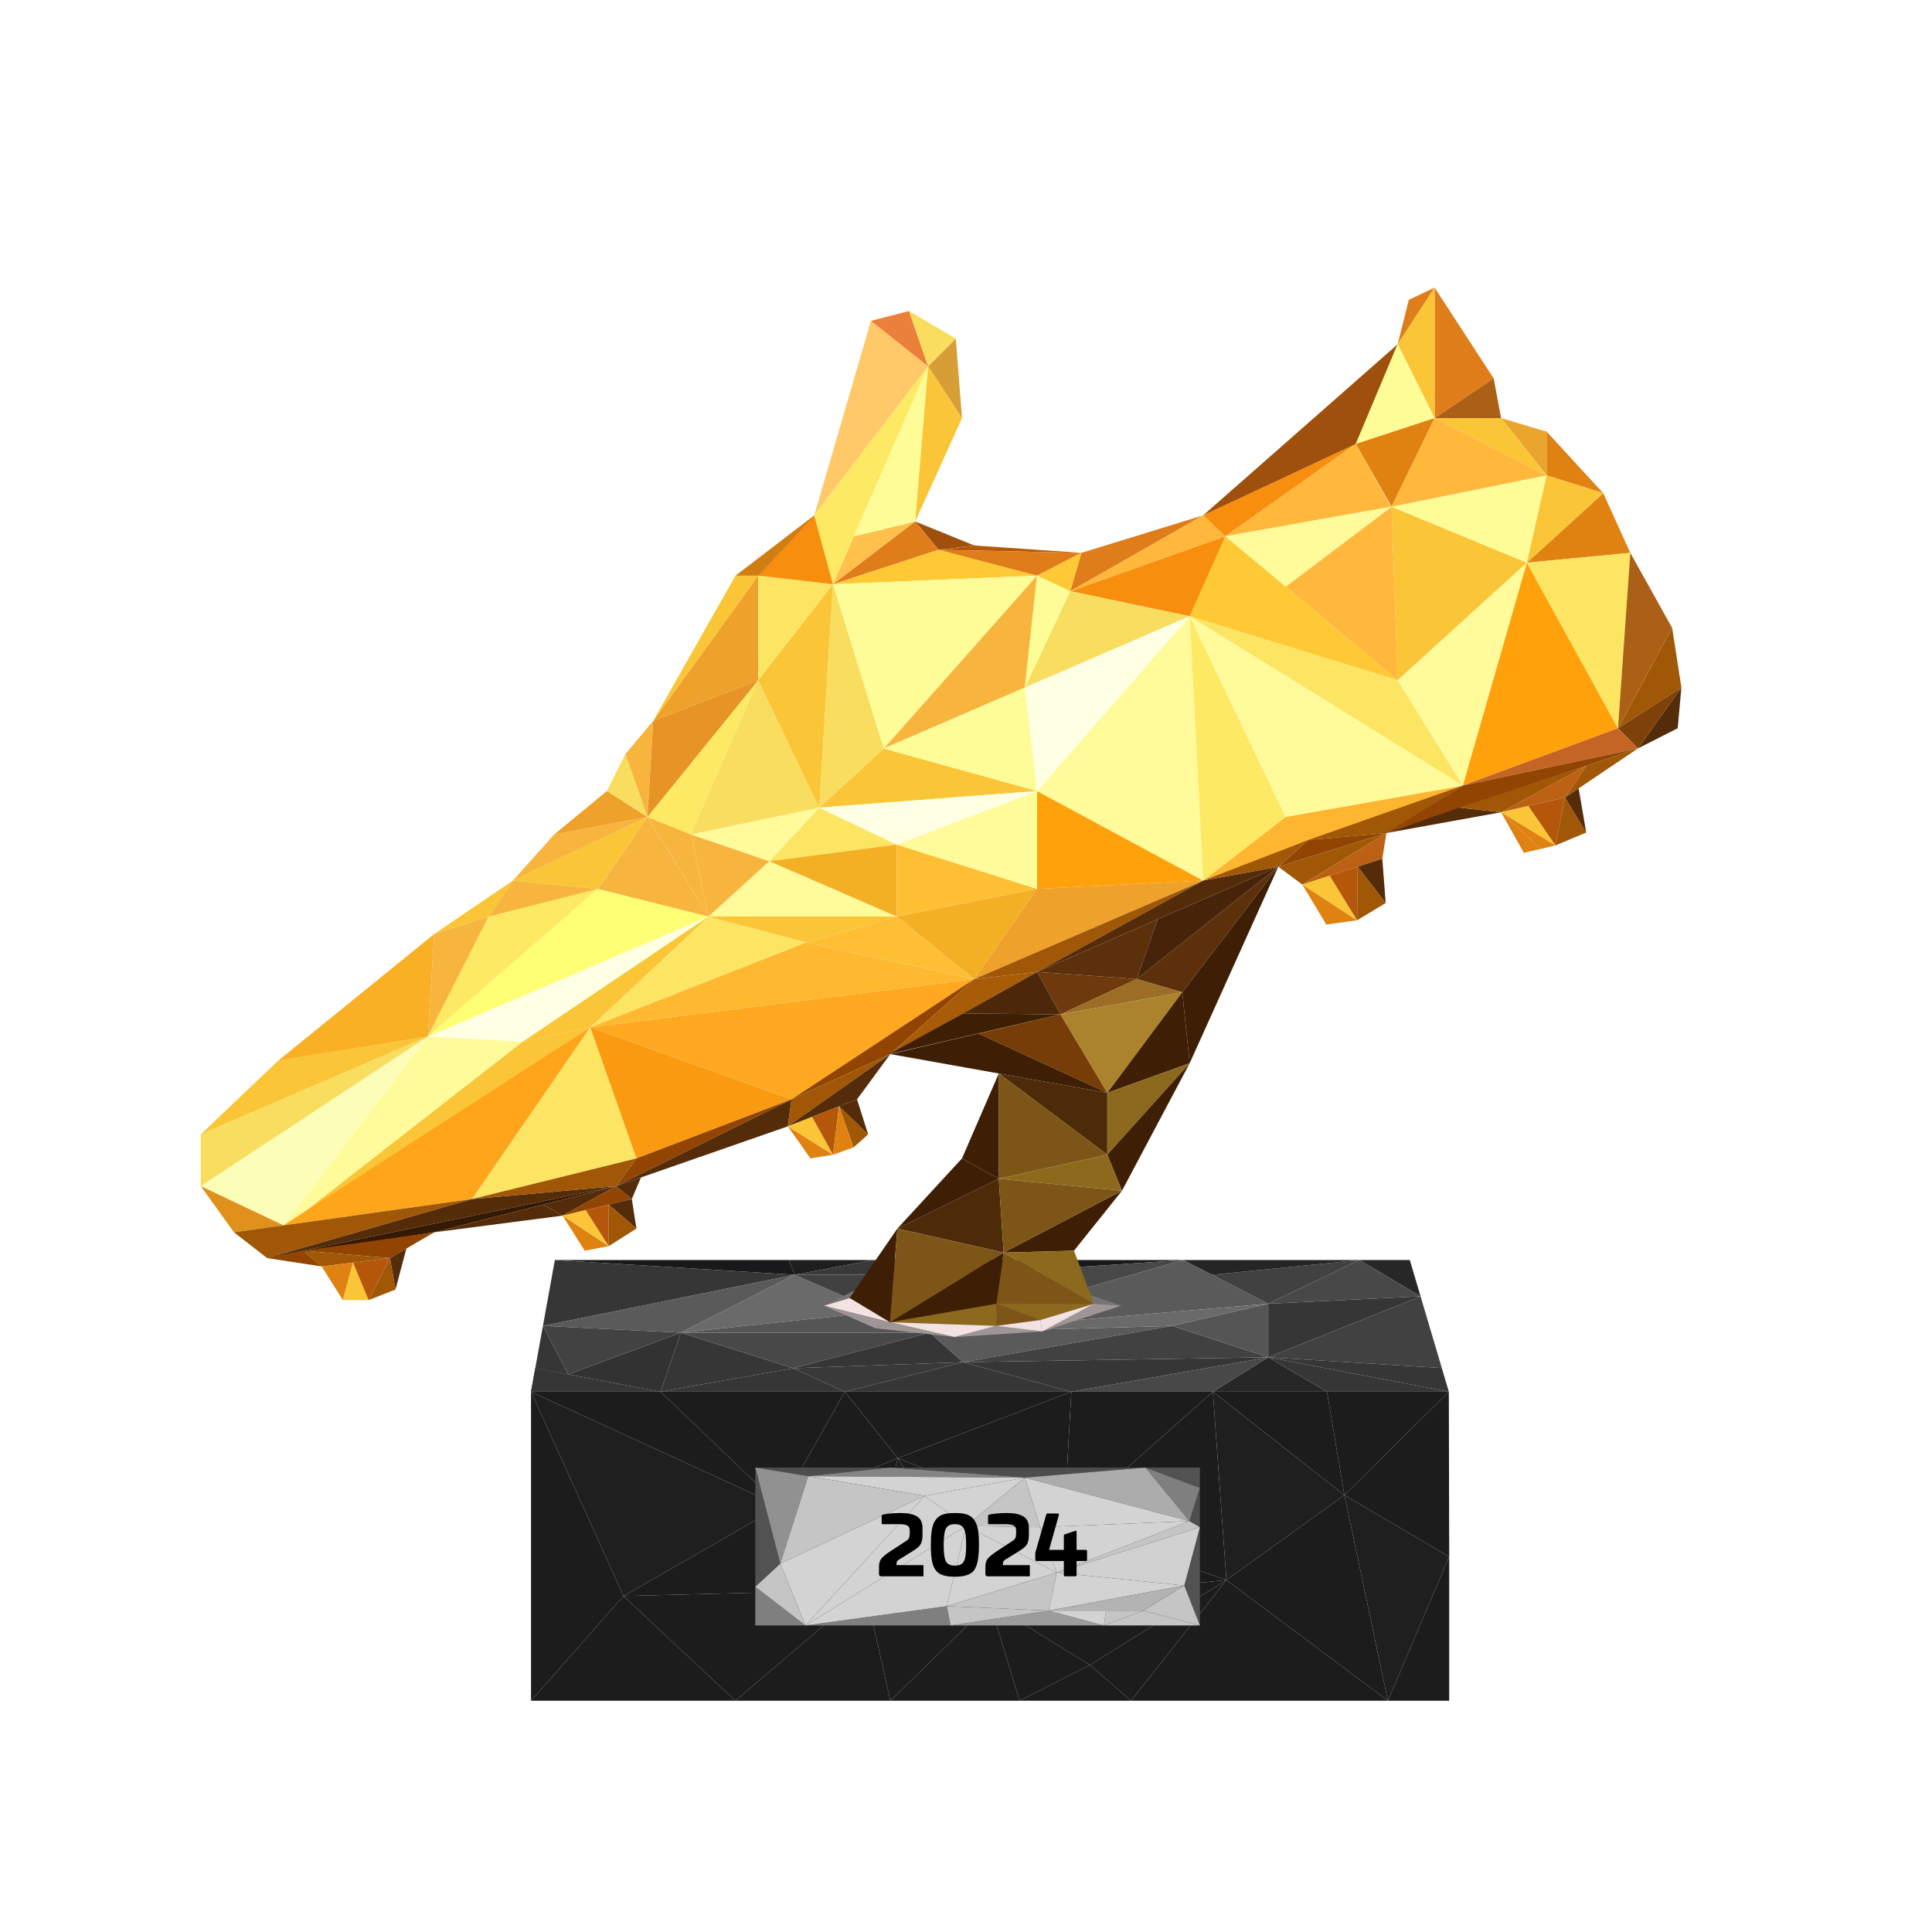 <?xml version="1.0" encoding="utf-8"?>
<!-- Generator: Adobe Illustrator 16.0.0, SVG Export Plug-In . SVG Version: 6.00 Build 0)  -->
<!DOCTYPE svg PUBLIC "-//W3C//DTD SVG 1.1//EN" "http://www.w3.org/Graphics/SVG/1.1/DTD/svg11.dtd">
<svg version="1.1" id="Layer_2" xmlns="http://www.w3.org/2000/svg" xmlns:xlink="http://www.w3.org/1999/xlink" x="0px" y="0px"
	 width="500px" height="500px" viewBox="0 0 500 500" enable-background="new 0 0 500 500" xml:space="preserve">
<radialGradient id="SVGID_1_" cx="115.24" cy="845.24" r="250" gradientTransform="matrix(1 0 0 1 134.76 -595.24)" gradientUnits="userSpaceOnUse">
	<stop  offset="0" style="stop-color:#FFFFFF"/>
	<stop  offset="0.433" style="stop-color:#D7D6D6"/>
	<stop  offset="0.789" style="stop-color:#BDBCBC"/>
	<stop  offset="1" style="stop-color:#B3B2B2"/>
</radialGradient>
<rect display="none" fill="url(#SVGID_1_)" width="500" height="500"/>
<g display="none">
	<g display="inline">
		
			<radialGradient id="SVGID_2_" cx="366.258" cy="4532.021" r="305.321" gradientTransform="matrix(0.709 0 0 0.16 -9.531 -290.849)" gradientUnits="userSpaceOnUse">
			<stop  offset="0" style="stop-color:#615A5A;stop-opacity:0"/>
			<stop  offset="0.125" style="stop-color:#847E7E;stop-opacity:0.14"/>
			<stop  offset="0.304" style="stop-color:#B0ACAC;stop-opacity:0.34"/>
			<stop  offset="0.475" style="stop-color:#D2D0D0;stop-opacity:0.532"/>
			<stop  offset="0.635" style="stop-color:#EBEAEA;stop-opacity:0.711"/>
			<stop  offset="0.779" style="stop-color:#FAFAFA;stop-opacity:0.872"/>
			<stop  offset="0.892" style="stop-color:#FFFFFF"/>
		</radialGradient>
		<path fill="url(#SVGID_2_)" d="M485,433.813c0,29.269-105.234,52.989-234.983,52.989C120.221,486.804,15,463.079,15,433.813
			c0-29.255,105.221-52.972,235.017-52.972C379.766,380.843,485,404.559,485,433.813z"/>
	</g>
</g>
<g>
	<polygon fill="#19181A" points="143.597,326.096 205.659,329.917 204.158,326.096 	"/>
	<polygon fill="#19181A" points="306.247,326.096 248.684,329.917 241.904,326.096 	"/>
	<polygon fill="#1F1E1F" points="205.659,329.917 225.897,326.096 204.158,326.096 	"/>
	<polygon fill="#1F1E1F" points="248.684,329.917 225.897,326.096 241.904,326.096 	"/>
	<polygon fill="#393939" points="205.659,329.917 248.684,329.917 225.897,326.096 	"/>
	<polygon fill="#363636" points="205.659,329.917 140.511,343.136 143.597,326.096 	"/>
	<polygon fill="#363636" points="138.526,354.094 170.951,360.178 137.425,360.178 	"/>
	<polygon fill="#363636" points="140.511,343.136 147.058,355.695 138.526,354.094 	"/>
	<polygon fill="#5A5A5A" points="205.659,329.917 176.206,344.889 140.511,343.136 	"/>
	<polygon fill="#323232" points="170.951,360.178 176.206,344.889 147.058,355.695 	"/>
	<polygon fill="#424242" points="140.511,343.136 147.058,355.695 176.206,344.889 	"/>
	<polygon fill="#363636" points="170.951,360.178 205.232,354.094 176.206,344.889 	"/>
	<polygon fill="#6A6A6A" points="205.659,329.917 227.57,339.473 176.206,344.889 	"/>
	<polygon fill="#484848" points="240.63,344.889 205.232,354.094 176.206,344.889 	"/>
	<polygon fill="#555555" points="227.57,339.473 240.63,344.889 176.206,344.889 	"/>
	<polygon fill="#363636" points="205.232,354.094 249.214,352.532 240.63,344.889 	"/>
	<polygon fill="#414141" points="205.659,329.917 248.684,329.917 227.57,339.473 	"/>
	<polygon fill="#484848" points="240.63,344.889 306.247,326.096 248.684,329.917 	"/>
	<polygon fill="#5A5A5A" points="227.57,339.473 248.684,329.917 240.63,344.889 	"/>
	<polygon fill="#5A5A5A" points="249.214,352.532 303.382,343.136 240.63,344.889 	"/>
	<polygon fill="#5A5A5A" points="306.247,326.096 328.226,337.402 240.63,344.889 	"/>
	<polygon fill="#6A6A6A" points="328.226,337.402 303.382,343.136 240.63,344.889 	"/>
	<polygon fill="#414141" points="328.226,337.402 351.798,326.096 313.677,329.917 	"/>
	<polygon fill="#252525" points="306.247,326.096 351.798,326.096 313.677,329.917 	"/>
	<polygon fill="#272727" points="351.798,326.096 367.642,335.491 364.856,326.096 	"/>
	<polygon fill="#484848" points="328.226,337.402 367.642,335.491 351.798,326.096 	"/>
	<polygon fill="#363636" points="249.214,352.532 277.261,360.178 328.226,351.259 	"/>
	<polygon fill="#414141" points="303.382,343.136 328.226,351.259 249.214,352.532 	"/>
	<polygon fill="#272727" points="328.226,351.259 343.411,360.178 313.892,360.178 	"/>
	<polygon fill="#484848" points="277.261,360.178 313.892,360.178 328.226,351.259 	"/>
	<polygon fill="#363636" points="374.956,360.178 328.226,351.259 343.411,360.178 	"/>
	<polygon fill="#363636" points="367.642,335.491 328.226,351.259 328.226,337.402 	"/>
	<polygon fill="#555555" points="303.382,343.136 328.226,337.402 328.226,351.259 	"/>
	<polygon fill="#414141" points="328.226,351.259 373.14,354.046 367.642,335.491 	"/>
	<polygon fill="#363636" points="374.956,360.178 373.14,354.046 328.226,351.259 	"/>
	<polygon fill="#393939" points="249.214,352.532 218.651,360.178 205.232,354.094 	"/>
	<polygon fill="#363636" points="170.951,360.178 218.651,360.178 205.232,354.094 	"/>
	<polygon fill="#363636" points="277.261,360.178 218.651,360.178 249.214,352.532 	"/>
	<polygon fill="#363636" points="137.425,360.178 147.058,355.695 138.526,354.094 	"/>
	<polygon fill="#1A1A1A" points="201.888,389.801 232.348,377.378 223.986,411.461 	"/>
	<polygon fill="#1A1A1A" points="317.396,408.913 275.349,394.42 256.19,414.965 	"/>
	<polygon fill="#1F1F1F" points="232.348,377.378 256.19,414.965 223.986,411.461 	"/>
	<polygon fill="#1C1C1C" points="170.951,360.178 201.888,389.801 218.651,360.178 	"/>
	<polygon fill="#1C1C1C" points="232.348,377.378 218.651,360.178 201.888,389.801 	"/>
	<polygon fill="#1C1C1C" points="277.261,360.178 232.348,377.378 218.651,360.178 	"/>
	<polygon fill="#1C1C1C" points="201.888,389.801 137.425,360.178 170.951,360.178 	"/>
	<polygon fill="#1C1C1C" points="374.956,360.178 347.933,386.936 343.411,360.178 	"/>
	<polygon fill="#1C1C1C" points="313.892,360.178 347.933,386.936 343.411,360.178 	"/>
	<polygon fill="#1C1C1C" points="275.349,394.42 232.348,377.378 256.19,414.965 	"/>
	<polygon fill="#1C1C1C" points="277.261,360.178 275.349,394.42 232.348,377.378 	"/>
	<polygon fill="#1C1C1C" points="313.892,360.178 275.349,394.42 277.261,360.178 	"/>
	<polygon fill="#1F1F1F" points="347.933,386.936 317.396,408.913 313.892,360.178 	"/>
	<polygon fill="#1C1C1C" points="275.349,394.42 313.892,360.178 317.396,408.913 	"/>
	<polygon fill="#1C1C1C" points="137.425,440.149 161.365,413.055 190.301,440.149 	"/>
	<polygon fill="#1C1C1C" points="223.986,411.461 190.301,440.149 230.436,440.149 	"/>
	<polygon fill="#1F1F1F" points="161.365,413.055 201.888,389.801 137.425,360.178 	"/>
	<polygon fill="#1C1C1C" points="317.396,408.913 359.183,440.149 347.933,386.936 	"/>
	<polygon fill="#1C1C1C" points="375.052,440.149 375.052,402.861 359.183,440.149 	"/>
	<polygon fill="#1C1C1C" points="347.933,386.936 375.052,402.861 374.956,360.178 	"/>
	<polygon fill="#1C1C1C" points="223.986,411.461 161.365,413.055 190.301,440.149 	"/>
	<polygon fill="#1C1C1C" points="201.888,389.801 223.986,411.461 161.365,413.055 	"/>
	<polygon fill="#1C1C1C" points="137.425,360.178 137.425,440.149 161.365,413.055 	"/>
	<polygon fill="#1F1F1F" points="347.933,386.936 359.183,440.149 375.052,402.861 	"/>
	<polygon fill="#1C1C1C" points="317.396,408.913 292.718,440.149 359.183,440.149 	"/>
	<polygon fill="#1C1C1C" points="230.436,440.149 256.19,414.965 223.986,411.461 	"/>
	<polygon fill="#1C1C1C" points="263.884,440.149 256.19,414.965 230.436,440.149 	"/>
	<polygon fill="#1C1C1C" points="317.396,408.913 282.056,430.892 256.19,414.965 	"/>
	<polygon fill="#1C1C1C" points="292.718,440.149 282.056,430.892 263.884,440.149 	"/>
	<polygon fill="#1C1C1C" points="317.396,408.913 292.718,440.149 282.056,430.892 	"/>
	<polygon fill="#1C1C1C" points="256.19,414.965 263.884,440.149 282.056,430.892 	"/>
</g>
<g display="none">
	<g display="inline">
		
			<radialGradient id="SVGID_3_" cx="437.337" cy="4622.031" r="177.463" gradientTransform="matrix(0.606 0 0 0.119 -9.201 -209.589)" gradientUnits="userSpaceOnUse">
			<stop  offset="0" style="stop-color:#1F1F1F"/>
			<stop  offset="0.097" style="stop-color:#464646"/>
			<stop  offset="0.252" style="stop-color:#7E7E7E"/>
			<stop  offset="0.403" style="stop-color:#ACACAC"/>
			<stop  offset="0.545" style="stop-color:#D0D0D0"/>
			<stop  offset="0.678" style="stop-color:#EAEAEA"/>
			<stop  offset="0.798" style="stop-color:#FAFAFA"/>
			<stop  offset="0.892" style="stop-color:#FFFFFF"/>
		</radialGradient>
		<path fill="url(#SVGID_3_)" d="M372.886,339.967c0,12.649-52.342,22.903-116.877,22.903c-64.56,0-116.895-10.254-116.895-22.903
			c0-12.645,52.335-22.895,116.895-22.895C320.544,317.073,372.886,327.323,372.886,339.967z"/>
	</g>
</g>
<g>
	<g>
		<polygon fill="#FFFB9A" points="72.014,318.909 110.716,268.264 135.343,269.551 		"/>
		<polygon fill="#FAC537" points="152.762,265.874 135.343,269.551 72.014,318.909 		"/>
		<polygon fill="#FEA51B" points="73.383,317.118 122.183,310.309 152.762,265.874 		"/>
		<polygon fill="#FCFEB8" points="51.947,306.964 73.383,317.118 110.716,268.264 		"/>
		<polygon fill="#E0911C" points="60.547,318.909 73.383,317.118 51.947,306.964 		"/>
		<polygon fill="#FAC537" points="72.014,274.475 51.947,293.586 110.716,268.264 		"/>
		<polygon fill="#F8DD5E" points="51.947,306.964 51.947,293.586 110.716,268.264 		"/>
		<polygon fill="#A05706" points="60.547,318.909 69.147,325.6 122.183,310.309 		"/>
		<polygon fill="#FDE564" points="122.183,310.309 164.708,299.797 152.762,265.874 		"/>
		<polygon fill="#FA9A10" points="204.842,284.508 164.708,299.797 152.762,265.874 		"/>
		<polygon fill="#FFFFE3" points="110.716,268.264 183.342,237.206 135.343,269.551 		"/>
		<polygon fill="#542C0A" points="69.147,325.6 159.452,306.964 122.183,310.309 		"/>
		<polygon fill="#FFA820" points="152.762,265.874 252.145,253.378 204.842,284.508 		"/>
		<polygon fill="#FDE564" points="183.342,237.206 152.762,265.874 208.665,243.895 		"/>
		<polygon fill="#FFB930" points="252.145,253.378 208.665,243.895 152.762,265.874 		"/>
		<polygon fill="#FFFB9A" points="183.342,237.206 199.109,222.872 232.077,237.206 		"/>
		<polygon fill="#FDE564" points="212.009,209.016 232.077,218.571 199.109,222.872 		"/>
		<polygon fill="#FAC537" points="183.342,237.206 232.077,237.206 208.665,243.895 		"/>
		<polygon fill="#F4B024" points="232.077,218.571 232.077,237.206 199.109,222.872 		"/>
		<polygon fill="#FEBF35" points="252.145,253.378 232.077,237.206 208.665,243.895 		"/>
		<polygon fill="#FEBF35" points="232.077,218.571 268.391,230.039 232.077,237.206 		"/>
		<polygon fill="#F4B024" points="252.145,253.378 268.391,230.039 232.077,237.206 		"/>
		<polygon fill="#EEA12B" points="252.145,253.378 311.393,227.889 268.391,230.039 		"/>
		<polygon fill="#351903" points="69.147,325.6 112.388,318.909 159.452,306.964 		"/>
		<polygon fill="#A05706" points="122.183,310.309 164.708,299.797 159.452,306.964 		"/>
		<polygon fill="#FAB025" points="72.014,274.475 112.388,241.708 110.716,268.264 		"/>
		<path fill="#A56007" d="M112.388,241.708"/>
		<polygon fill="#F8B53E" points="126.483,237.206 110.716,268.264 112.388,241.708 		"/>
		<polygon fill="#FEE964" points="110.716,268.264 154.762,230.039 126.483,237.206 		"/>
		<polygon fill="#F8B53E" points="132.739,227.889 126.483,237.206 154.762,230.039 		"/>
		<polygon fill="#FFFF75" points="110.716,268.264 154.762,230.039 183.342,237.206 		"/>
		<polygon fill="#F8B53E" points="178.803,215.943 183.342,237.206 199.109,222.872 		"/>
		<polygon fill="#F8B53E" points="154.762,230.039 167.574,211.404 183.342,237.206 		"/>
		<polygon fill="#F8B53E" points="178.803,215.943 167.574,211.404 183.342,237.206 		"/>
		<polygon fill="#FAC537" points="154.762,230.039 167.574,211.404 132.739,227.889 		"/>
		<polygon fill="#F8B53E" points="143.445,215.943 167.574,211.404 132.739,227.889 		"/>
		<polygon fill="#EEA12B" points="157.063,204.715 143.445,215.943 167.574,211.404 		"/>
		<polygon fill="#F8DD5E" points="161.841,195.159 157.063,204.715 167.574,211.404 		"/>
		<polygon fill="#F8B53E" points="169.052,186.559 161.841,195.159 167.574,211.404 		"/>
		<polygon fill="#FEE964" points="178.803,215.943 196.242,176.047 167.574,211.404 		"/>
		<polygon fill="#E89325" points="169.052,186.559 196.242,176.047 167.574,211.404 		"/>
		<polygon fill="#FAC537" points="212.009,209.016 228.732,193.726 268.391,204.715 		"/>
		<polygon fill="#FFA10A" points="268.391,230.039 268.391,204.715 311.393,227.889 		"/>
		<polygon fill="#FAC537" points="112.388,241.708 132.739,227.889 126.483,237.206 		"/>
		<polygon fill="#FAC537" points="135.343,269.551 152.762,265.874 183.342,237.206 		"/>
		<polygon fill="#FEB631" points="378.604,203.282 311.393,227.889 332.732,211.404 		"/>
		<polygon fill="#FFFB9A" points="268.391,204.715 307.889,159.483 311.393,227.889 		"/>
		<polygon fill="#FEE964" points="332.732,211.404 307.889,159.483 311.393,227.889 		"/>
		<polygon fill="#FFFB9A" points="378.604,203.282 307.889,159.483 332.732,211.404 		"/>
		<polygon fill="#FEC935" points="317.125,138.779 307.889,159.483 361.721,176.047 		"/>
		<polygon fill="#EEA12B" points="169.052,186.559 196.242,148.972 196.242,176.047 		"/>
		<polygon fill="#FAC537" points="169.052,186.559 190.349,148.972 196.242,148.972 		"/>
		<polygon fill="#D27D11" points="210.735,133.364 190.349,148.972 196.242,148.972 		"/>
		<polygon fill="#7D3821" points="204.842,143.557 210.735,133.364 196.242,148.972 		"/>
		<polygon fill="#FFFB9A" points="199.109,222.872 212.009,209.016 178.803,215.943 		"/>
		<polygon fill="#F8DD5E" points="196.242,176.047 212.009,209.016 178.803,215.943 		"/>
		<polygon fill="#FFC969" points="210.735,133.364 225.388,83.036 240.2,94.821 		"/>
		<polygon fill="#FDE564" points="196.242,176.047 215.593,151.202 196.242,148.972 		"/>
		<polygon fill="#EB803B" points="225.388,83.036 235.263,80.487 240.2,94.821 		"/>
		<polygon fill="#F78E0D" points="215.593,151.202 210.735,133.364 196.242,148.972 		"/>
		<polygon fill="#FEE964" points="240.2,94.821 215.593,151.202 210.735,133.364 		"/>
		<polygon fill="#F8DD5E" points="235.263,80.487 247.367,87.654 240.2,94.821 		"/>
		<polygon fill="#FFC04C" points="215.593,151.202 236.855,134.957 221.015,138.779 		"/>
		<polygon fill="#D79D37" points="247.367,87.654 248.959,108.2 240.2,94.821 		"/>
		<polygon fill="#FEFC96" points="236.855,134.957 240.2,94.821 221.015,138.779 		"/>
		<polygon fill="#FAC537" points="248.959,108.2 236.855,134.957 240.2,94.821 		"/>
		<polygon fill="#9F500D" points="252.145,141.168 236.855,134.957 242.907,142.283 		"/>
		<polygon fill="#FDE564" points="378.604,203.282 361.721,176.047 307.889,159.483 		"/>
		<polygon fill="#FAC537" points="215.593,151.202 212.009,209.016 196.242,176.047 		"/>
		<polygon fill="#F78E0D" points="317.125,138.779 276.99,153.005 307.889,159.483 		"/>
		<polygon fill="#FFB73C" points="361.721,176.047 360.127,131.134 332.732,151.823 		"/>
		<polygon fill="#DF7D1B" points="215.593,151.202 242.907,142.283 236.855,134.957 		"/>
		<polygon fill="#FEC935" points="268.391,148.972 215.593,151.202 242.907,142.283 		"/>
		<polygon fill="#B55909" points="252.145,141.168 279.857,143.079 242.907,142.283 		"/>
		<polygon fill="#DF7D1B" points="268.391,148.972 279.857,143.079 242.907,142.283 		"/>
		<polygon fill="#DF7D1B" points="361.721,89.088 364.587,77.621 371.275,74.435 		"/>
		<polygon fill="#DF7D1B" points="386.564,97.927 371.275,74.435 371.275,108.2 		"/>
		<polygon fill="#DF7D1B" points="279.857,143.079 311.393,133.364 276.99,153.005 		"/>
		<polygon fill="#FEC935" points="268.391,148.972 276.99,153.034 279.857,143.079 		"/>
		<polygon fill="#FFFB9A" points="268.391,230.039 232.077,218.571 268.391,204.715 		"/>
		<polygon fill="#FFFFE3" points="212.009,209.016 232.077,218.571 268.391,204.715 		"/>
		<polygon fill="#F8DD5E" points="228.732,193.726 215.593,151.202 212.009,209.016 		"/>
		<polygon fill="#FAC537" points="361.721,176.047 395.166,145.627 360.127,131.134 		"/>
		<polygon fill="#FFFB9A" points="378.604,203.282 395.166,145.627 361.721,176.047 		"/>
		<polygon fill="#FFB73C" points="276.99,153.005 317.125,138.779 311.393,133.364 		"/>
		<polygon fill="#AB6016" points="386.564,97.927 388.477,108.2 371.275,108.2 		"/>
		<polygon fill="#EBA52C" points="400.264,111.704 388.477,108.2 400.264,123.012 		"/>
		<polygon fill="#FAC537" points="361.721,89.088 371.275,108.2 371.275,74.435 		"/>
		<polygon fill="#FEFC96" points="395.166,145.627 400.264,123.012 360.127,131.134 		"/>
		<polygon fill="#FFA10A" points="378.604,203.282 418.736,188.47 395.166,145.627 		"/>
		<polygon fill="#E08211" points="400.264,111.704 414.915,127.63 400.264,123.012 		"/>
		<polygon fill="#E08211" points="421.923,143.079 414.915,127.63 395.166,145.627 		"/>
		<polygon fill="#FAC537" points="400.264,123.012 414.915,127.63 395.166,145.627 		"/>
		<polygon fill="#FEFC96" points="268.391,148.972 228.732,193.726 215.593,151.202 		"/>
		<polygon fill="#F78E0D" points="311.393,133.364 350.891,114.889 317.125,138.779 		"/>
		<polygon fill="#9F500D" points="361.721,89.088 350.891,114.889 311.393,133.364 		"/>
		<polygon fill="#FEFC96" points="371.275,108.2 350.891,114.889 361.721,89.088 		"/>
		<polygon fill="#F8B53E" points="228.732,193.726 265.236,177.934 268.311,149.703 268.391,148.972 		"/>
		<polygon fill="#FEFC96" points="268.391,204.715 265.236,177.934 228.732,193.726 		"/>
		<polygon fill="#F8DD5E" points="307.889,159.483 265.236,177.934 276.99,153.005 		"/>
		<polygon fill="#FFFFE3" points="268.391,204.715 307.889,159.483 265.236,177.934 		"/>
		<polygon fill="#FEFC96" points="268.391,148.972 276.99,153.005 265.236,177.934 		"/>
		<polygon fill="#FDE564" points="418.736,188.47 421.923,143.079 395.166,145.627 		"/>
		<polygon fill="#A05706" points="435.142,177.934 432.753,162.51 418.736,188.47 		"/>
		<polygon fill="#AB6016" points="421.923,143.079 432.753,162.51 418.736,188.47 		"/>
		<polygon fill="#E08211" points="371.275,108.2 360.127,131.134 350.891,114.889 		"/>
		<polygon fill="#FFB73C" points="317.125,138.779 360,131.157 350.891,114.889 		"/>
		<polygon fill="#FFFB9A" points="332.732,151.823 360.127,131.134 317.125,138.779 		"/>
		<polygon fill="#FFB73C" points="360.127,131.134 371.275,108.2 400.264,123.012 		"/>
		<polygon fill="#FAC537" points="388.477,108.2 371.275,108.2 400.264,123.012 		"/>
		<polygon fill="#542C0A" points="423.914,193.686 434.188,188.47 435.142,177.934 		"/>
		<polygon fill="#7D4109" points="423.914,193.686 418.736,188.47 435.142,177.934 		"/>
		<polygon fill="#C46526" points="423.914,193.686 378.604,203.282 418.736,188.47 		"/>
		<polygon fill="#924502" points="423.914,193.686 357.738,215.943 378.604,203.282 		"/>
		<polygon fill="#A05706" points="338.626,217.377 358.805,215.585 378.604,203.282 		"/>
		<polygon fill="#A05706" points="423.914,193.686 405.041,206.388 410.512,198.194 		"/>
		<polygon fill="#542C0A" points="358.805,215.585 388.477,210.21 377.646,209.016 		"/>
		<polygon fill="#BC6014" points="405.041,206.388 388.477,210.21 410.512,198.194 		"/>
		<polygon fill="#A05706" points="377.646,209.016 410.512,198.194 388.477,210.21 		"/>
		<polygon fill="#E08211" points="388.477,210.21 398.67,219.707 394.37,220.722 		"/>
		<polygon fill="#B4570A" points="405.041,206.388 402.521,218.798 395.5,208.589 		"/>
		<polygon fill="#FAC537" points="388.477,210.21 395.5,208.589 402.521,218.798 		"/>
		<polygon fill="#A05706" points="402.521,218.798 410.512,215.466 405.041,206.388 		"/>
		<polygon fill="#542C0A" points="408.545,204.029 410.512,215.466 405.041,206.388 		"/>
		<polygon fill="#E08211" points="402.521,218.798 398.67,219.707 388.477,210.21 		"/>
		<polygon fill="#924502" points="159.452,306.964 204.842,284.508 164.708,299.797 		"/>
		<polygon fill="#542C0A" points="203.887,291.496 204.842,284.508 159.452,306.964 		"/>
		<polygon fill="#924502" points="230.405,272.802 204.842,284.508 252.145,253.378 		"/>
		<polygon fill="#A05706" points="203.887,291.496 230.405,272.802 204.842,284.508 		"/>
		<polygon fill="#542C0A" points="221.804,284.508 230.405,272.802 203.887,291.496 		"/>
		<polygon fill="#E08211" points="215.593,298.842 203.887,291.496 209.74,299.797 		"/>
		<polygon fill="#542C0A" points="221.804,284.508 224.671,293.586 217.146,286.324 		"/>
		<polygon fill="#FAC537" points="215.593,298.842 210.167,289.047 203.887,291.496 		"/>
		<polygon fill="#A05706" points="224.671,293.586 220.909,296.932 217.146,286.324 		"/>
		<polygon fill="#B4570A" points="210.167,289.047 217.146,286.324 215.593,298.842 		"/>
		<polygon fill="#E08211" points="220.909,296.932 215.593,298.842 217.146,286.324 		"/>
		<polygon fill="#A85C07" points="230.405,272.802 268.391,251.54 252.145,253.378 		"/>
		<polygon fill="#924502" points="358.805,215.585 330.822,224.305 338.626,217.377 		"/>
		<polygon fill="#A05706" points="268.391,251.54 311.393,227.889 252.145,253.378 		"/>
		<polygon fill="#542C0A" points="330.822,224.305 268.391,251.54 311.393,227.889 		"/>
		<polygon fill="#A05706" points="338.626,217.377 311.393,227.889 330.822,224.305 		"/>
		<polygon fill="#A05706" points="330.822,224.305 337.034,228.924 358.805,215.585 		"/>
		<polygon fill="#BC6014" points="357.738,222.254 358.805,215.585 337.034,228.924 		"/>
		<polygon fill="#542C0A" points="358.614,233.702 357.738,222.254 351.372,224.305 		"/>
		<polygon fill="#A05706" points="351.209,238.161 358.614,233.702 351.372,224.305 		"/>
		<polygon fill="#E08211" points="337.034,228.924 343.245,239.276 351.209,238.161 		"/>
		<polygon fill="#FAC537" points="344.121,226.641 351.209,238.161 337.034,228.924 		"/>
		<polygon fill="#B4570A" points="351.372,224.305 351.209,238.161 344.121,226.641 		"/>
		<polygon fill="#542C0A" points="112.388,318.909 145.595,314.609 140.623,311.743 		"/>
		<polygon fill="#542C0A" points="159.452,306.964 145.595,314.609 140.623,311.743 		"/>
		<polygon fill="#924502" points="163.513,310.309 159.452,306.964 145.595,314.609 		"/>
		<polygon fill="#542C0A" points="165.872,304.729 163.513,310.309 159.452,306.964 		"/>
		<polygon fill="#542C0A" points="164.708,317.954 163.513,310.309 157.537,311.743 		"/>
		<polygon fill="#E08211" points="145.595,314.609 151.329,323.688 157.537,322.493 		"/>
		<polygon fill="#FAC537" points="151.566,313.176 157.537,322.493 145.595,314.609 		"/>
		<polygon fill="#B4570A" points="157.537,311.743 157.537,322.493 151.566,313.176 		"/>
		<polygon fill="#A05706" points="164.708,317.954 157.537,322.493 157.537,311.743 		"/>
		<polygon fill="#924502" points="69.147,325.6 83.243,327.749 78.409,323.688 		"/>
		<polygon fill="#924502" points="112.388,318.909 100.921,325.6 78.409,323.688 		"/>
		<polygon fill="#A05706" points="83.243,327.749 100.921,325.6 78.409,323.688 		"/>
		<polygon fill="#E08211" points="83.243,327.749 88.737,336.469 91.365,326.761 		"/>
		<polygon fill="#542C0A" points="105.169,323.12 102.354,333.721 100.921,325.6 		"/>
		<polygon fill="#FAC537" points="88.737,336.469 95.399,336.469 91.365,326.761 		"/>
		<polygon fill="#B4570A" points="100.921,325.6 95.399,336.469 91.365,326.761 		"/>
		<polygon fill="#A05706" points="102.354,333.721 95.399,336.469 100.921,325.6 		"/>
	</g>
	<g>
		<polygon fill="#6D390D" points="294.191,253.378 274.441,262.529 268.391,251.54 		"/>
		<polygon fill="#5C300B" points="330.822,224.305 305.977,256.795 294.191,253.378 		"/>
		<polygon fill="#9B6D25" points="305.977,256.795 274.441,262.529 294.191,253.378 		"/>
		<polygon fill="#3F1F04" points="274.441,262.529 230.126,272.802 249.245,262.256 		"/>
		<polygon fill="#4C2709" points="268.391,251.54 274.441,262.529 249.245,262.256 		"/>
		<polygon fill="#AB832D" points="305.977,256.795 286.563,282.836 274.441,262.529 		"/>
		<polygon fill="#773D08" points="253.191,267.486 286.563,282.836 274.441,262.529 		"/>
		<polygon fill="#3E1F05" points="230.405,272.802 286.563,282.836 253.191,267.486 		"/>
		<polygon fill="#3E1F05" points="305.977,256.795 307.889,275.161 286.563,282.836 		"/>
		<polygon fill="#3E1F05" points="330.822,224.305 307.889,275.161 305.977,256.795 		"/>
		<polygon fill="#8D691E" points="286.563,298.842 307.889,275.161 286.563,282.836 		"/>
		<polygon fill="#4D2B08" points="258.482,277.818 286.563,298.842 286.563,282.836 		"/>
		<polygon fill="#3E1F05" points="307.889,275.161 290.369,308.159 286.563,298.842 		"/>
		<polygon fill="#7D5517" points="258.482,277.818 258.482,305.053 286.563,298.842 		"/>
		<polygon fill="#3E1F05" points="248.959,299.797 258.482,277.818 258.482,305.053 		"/>
		<polygon fill="#8D691E" points="290.369,308.159 258.482,305.053 286.563,298.842 		"/>
		<polygon fill="#5C300B" points="294.191,253.378 299.605,237.922 268.391,251.54 		"/>
		<polygon fill="#472409" points="330.822,224.305 299.605,237.922 294.191,253.378 		"/>
		<polygon fill="#3E1F05" points="290.369,308.159 277.945,323.688 259.742,324.165 		"/>
		<polygon fill="#4D2B08" points="258.482,305.053 259.742,324.165 232.242,317.954 		"/>
		<polygon fill="#7D5517" points="290.369,308.159 258.482,305.053 259.742,324.165 		"/>
		<polygon fill="#3E1F05" points="248.959,299.797 232.242,317.954 258.482,305.053 		"/>
		<polygon fill="#7D5517" points="259.742,324.165 257.878,337.424 283.109,337.424 		"/>
		<polygon fill="#3E1F05" points="232.242,317.954 219.854,335.911 230.331,342.202 		"/>
		<polygon fill="#7D5517" points="259.742,324.165 230.331,342.202 232.242,317.954 		"/>
		<polygon fill="#3E1F05" points="257.878,337.424 230.331,342.202 259.742,324.165 		"/>
		<polygon fill="#8D691E" points="277.945,323.688 283.109,337.424 259.742,324.165 		"/>
		<g>
			<polygon fill="#8D691E" points="283.109,337.424 257.878,337.424 269.271,341.605 			"/>
			<polygon fill="#7D5517" points="257.878,337.424 257.878,343.129 269.271,341.605 			"/>
		</g>
		<polygon fill="#8D691E" points="230.331,342.202 257.878,343.129 257.878,337.424 		"/>
	</g>
	<g>
		<polygon fill="#F2E2E2" points="219.854,335.911 213.244,337.902 230.331,342.202 		"/>
		<polygon fill="#F2E2E2" points="230.331,342.202 247.048,346.025 257.878,343.129 		"/>
		<polygon fill="#A09595" points="247.048,346.025 269.725,344.577 257.878,343.129 		"/>
		<polygon fill="#F2E2E2" points="269.725,344.577 269.271,341.605 257.878,343.129 		"/>
		<polygon fill="#777474" points="213.244,337.902 221.237,333.906 219.854,335.911 		"/>
		<polygon fill="#777474" points="282.275,335.202 290.209,337.902 283.109,337.424 		"/>
		<polygon fill="#A09595" points="269.725,344.577 290.209,337.902 283.109,337.424 		"/>
		<polygon fill="#A09595" points="213.244,337.902 226.543,343.758 230.331,342.202 		"/>
		<polygon fill="#A09595" points="247.048,346.025 226.543,343.758 230.331,342.202 		"/>
		<polygon fill="#F2E2E2" points="283.109,337.424 269.271,341.605 269.725,344.577 		"/>
	</g>
</g>
<g display="none">
	
		<radialGradient id="SVGID_4_" cx="366.257" cy="662.363" r="121.887" gradientTransform="matrix(0.716 -0.201 0.201 0.716 -39.952 -288.62)" gradientUnits="userSpaceOnUse">
		<stop  offset="0" style="stop-color:#A06C4F"/>
		<stop  offset="0.144" style="stop-color:#8F5A3F"/>
		<stop  offset="0.279" style="stop-color:#834E34"/>
		<stop  offset="0.384" style="stop-color:#5D3725"/>
		<stop  offset="0.498" style="stop-color:#3C2418"/>
		<stop  offset="0.615" style="stop-color:#21140D"/>
		<stop  offset="0.735" style="stop-color:#0F0906"/>
		<stop  offset="0.859" style="stop-color:#040201"/>
		<stop  offset="0.994" style="stop-color:#000000"/>
	</radialGradient>
	<path display="inline" opacity="0.67" fill="url(#SVGID_4_)" enable-background="new    " d="M442.76,87.202
		c13.534,48.168-14.56,98.201-62.742,111.741c-48.187,13.541-98.197-14.536-111.754-62.734
		c-13.531-48.169,14.563-98.203,62.748-111.743C379.2,10.919,429.225,39.008,442.76,87.202z"/>
	
		<radialGradient id="SVGID_5_" cx="613.699" cy="1465.853" r="39.648" gradientTransform="matrix(0.477 -0.57 0.57 0.477 -779.304 -231.767)" gradientUnits="userSpaceOnUse">
		<stop  offset="0" style="stop-color:#FFFFFF"/>
		<stop  offset="0.034" style="stop-color:#FAF8F6"/>
		<stop  offset="0.088" style="stop-color:#EEE7DF"/>
		<stop  offset="0.156" style="stop-color:#D9CAB8"/>
		<stop  offset="0.234" style="stop-color:#BCA283"/>
		<stop  offset="0.303" style="stop-color:#A07B4F"/>
		<stop  offset="0.327" style="stop-color:#7A5E3C;stop-opacity:0.893"/>
		<stop  offset="0.355" style="stop-color:#55412A;stop-opacity:0.768"/>
		<stop  offset="0.385" style="stop-color:#36291B;stop-opacity:0.637"/>
		<stop  offset="0.415" style="stop-color:#1E170F;stop-opacity:0.5"/>
		<stop  offset="0.448" style="stop-color:#0D0A07;stop-opacity:0.355"/>
		<stop  offset="0.483" style="stop-color:#030202;stop-opacity:0.197"/>
		<stop  offset="0.527" style="stop-color:#000000;stop-opacity:0"/>
	</radialGradient>
	<path display="inline" fill="url(#SVGID_5_)" d="M368.241,95.057c12.478,10.454,14.146,29.043,3.685,41.521
		c-10.436,12.496-29.043,14.142-41.519,3.691c-12.484-10.443-14.14-29.029-3.696-41.52C337.161,86.26,355.752,84.591,368.241,95.057
		z"/>
	
		<radialGradient id="SVGID_6_" cx="635.453" cy="415.913" r="17.239" gradientTransform="matrix(0.725 -0.167 0.167 0.725 -167.938 -107.725)" gradientUnits="userSpaceOnUse">
		<stop  offset="0.036" style="stop-color:#FFFFFF"/>
		<stop  offset="0.103" style="stop-color:#D3C1BD"/>
		<stop  offset="0.169" style="stop-color:#AC8983"/>
		<stop  offset="0.226" style="stop-color:#906058"/>
		<stop  offset="0.271" style="stop-color:#7E473E"/>
		<stop  offset="0.297" style="stop-color:#783E34"/>
		<stop  offset="0.374" style="stop-color:#5D3028"/>
		<stop  offset="0.487" style="stop-color:#3B1F1A"/>
		<stop  offset="0.604" style="stop-color:#21110E"/>
		<stop  offset="0.723" style="stop-color:#0F0806"/>
		<stop  offset="0.846" style="stop-color:#040202"/>
		<stop  offset="0.982" style="stop-color:#000000"/>
	</radialGradient>
	<path display="inline" fill="url(#SVGID_6_)" d="M374.254,84.974c1.592,6.891-2.725,13.777-9.626,15.36
		c-6.912,1.588-13.785-2.729-15.362-9.624c-1.593-6.9,2.729-13.757,9.633-15.359C365.781,73.762,372.671,78.067,374.254,84.974z"/>
	
		<radialGradient id="SVGID_7_" cx="635.951" cy="449.187" r="8.969" gradientTransform="matrix(0.725 -0.167 0.167 0.725 -167.939 -107.725)" gradientUnits="userSpaceOnUse">
		<stop  offset="0.036" style="stop-color:#FFFFFF"/>
		<stop  offset="0.103" style="stop-color:#D3C1BD"/>
		<stop  offset="0.169" style="stop-color:#AC8983"/>
		<stop  offset="0.226" style="stop-color:#906058"/>
		<stop  offset="0.271" style="stop-color:#7E473E"/>
		<stop  offset="0.297" style="stop-color:#783E34"/>
		<stop  offset="0.374" style="stop-color:#5D3028"/>
		<stop  offset="0.487" style="stop-color:#3B1F1A"/>
		<stop  offset="0.604" style="stop-color:#21110E"/>
		<stop  offset="0.723" style="stop-color:#0F0806"/>
		<stop  offset="0.846" style="stop-color:#040202"/>
		<stop  offset="0.982" style="stop-color:#000000"/>
	</radialGradient>
	<path display="inline" fill="url(#SVGID_7_)" d="M374.161,110.38c0.819,3.579-1.422,7.172-4.998,7.985
		c-3.597,0.824-7.181-1.414-8.001-4.997c-0.831-3.588,1.41-7.161,5.006-7.996C369.741,104.539,373.32,106.779,374.161,110.38z"/>
	
		<radialGradient id="SVGID_8_" cx="572.686" cy="429.781" r="9.484" gradientTransform="matrix(0.725 -0.167 0.167 0.725 -167.938 -107.725)" gradientUnits="userSpaceOnUse">
		<stop  offset="0.036" style="stop-color:#FFFFFF"/>
		<stop  offset="0.081" style="stop-color:#EAE2D8"/>
		<stop  offset="0.155" style="stop-color:#CAB69E"/>
		<stop  offset="0.218" style="stop-color:#B39673"/>
		<stop  offset="0.268" style="stop-color:#A58259"/>
		<stop  offset="0.297" style="stop-color:#A07B4F"/>
		<stop  offset="0.352" style="stop-color:#866742"/>
		<stop  offset="0.449" style="stop-color:#5D482E"/>
		<stop  offset="0.549" style="stop-color:#3B2E1D"/>
		<stop  offset="0.651" style="stop-color:#211A10"/>
		<stop  offset="0.755" style="stop-color:#0F0B07"/>
		<stop  offset="0.863" style="stop-color:#040302"/>
		<stop  offset="0.982" style="stop-color:#000000"/>
	</radialGradient>
	<path display="inline" fill="url(#SVGID_8_)" d="M325.46,106.758c0.876,3.802-1.506,7.581-5.303,8.458
		c-3.79,0.86-7.575-1.499-8.442-5.293c-0.877-3.789,1.5-7.581,5.301-8.453C320.803,100.609,324.586,102.976,325.46,106.758z"/>
	
		<radialGradient id="SVGID_9_" cx="622.137" cy="448.693" r="3.613" gradientTransform="matrix(0.725 -0.167 0.167 0.725 -167.938 -107.725)" gradientUnits="userSpaceOnUse">
		<stop  offset="0.036" style="stop-color:#FFFFFF"/>
		<stop  offset="0.081" style="stop-color:#EAE2D8"/>
		<stop  offset="0.155" style="stop-color:#CAB69E"/>
		<stop  offset="0.218" style="stop-color:#B39673"/>
		<stop  offset="0.268" style="stop-color:#A58259"/>
		<stop  offset="0.297" style="stop-color:#A07B4F"/>
		<stop  offset="0.352" style="stop-color:#866742"/>
		<stop  offset="0.449" style="stop-color:#5D482E"/>
		<stop  offset="0.549" style="stop-color:#3B2E1D"/>
		<stop  offset="0.651" style="stop-color:#211A10"/>
		<stop  offset="0.755" style="stop-color:#0F0B07"/>
		<stop  offset="0.863" style="stop-color:#040302"/>
		<stop  offset="0.982" style="stop-color:#000000"/>
	</radialGradient>
	<path display="inline" fill="url(#SVGID_9_)" d="M360.186,113.211c0.332,1.438-0.567,2.883-2.008,3.219
		c-1.449,0.333-2.895-0.566-3.226-2.016c-0.351-1.454,0.553-2.9,2.019-3.222C358.409,110.843,359.863,111.759,360.186,113.211z"/>
</g>
<g display="none">
	
		<radialGradient id="SVGID_10_" cx="519.583" cy="-279.548" r="88.335" gradientTransform="matrix(0.161 0.726 -0.726 0.161 0.139 -52.558)" gradientUnits="userSpaceOnUse">
		<stop  offset="0" style="stop-color:#A0775F"/>
		<stop  offset="0.151" style="stop-color:#8E634C"/>
		<stop  offset="0.279" style="stop-color:#835741"/>
		<stop  offset="0.384" style="stop-color:#5D3E2E"/>
		<stop  offset="0.498" style="stop-color:#3C281E"/>
		<stop  offset="0.615" style="stop-color:#211611"/>
		<stop  offset="0.735" style="stop-color:#0F0A07"/>
		<stop  offset="0.859" style="stop-color:#040202"/>
		<stop  offset="0.994" style="stop-color:#000000"/>
	</radialGradient>
	<path display="inline" opacity="0.67" fill="url(#SVGID_10_)" enable-background="new    " d="M301.063,343.588
		c-35.397,7.857-70.478-14.484-78.335-49.896c-7.86-35.414,14.468-70.477,49.892-78.349c35.398-7.854,70.479,14.488,78.341,49.9
		C358.82,300.661,336.482,335.73,301.063,343.588z"/>
	
		<radialGradient id="SVGID_11_" cx="1274.647" cy="775.893" r="28.733" gradientTransform="matrix(0.543 0.508 -0.508 0.543 -15.073 -794.006)" gradientUnits="userSpaceOnUse">
		<stop  offset="0" style="stop-color:#FFFFFF"/>
		<stop  offset="0.036" style="stop-color:#FAF8F6"/>
		<stop  offset="0.094" style="stop-color:#ECE6DF"/>
		<stop  offset="0.167" style="stop-color:#D5C8B8"/>
		<stop  offset="0.251" style="stop-color:#B69E83"/>
		<stop  offset="0.303" style="stop-color:#A0825F"/>
		<stop  offset="0.363" style="stop-color:#7A6348"/>
		<stop  offset="0.432" style="stop-color:#554532"/>
		<stop  offset="0.506" style="stop-color:#362C20"/>
		<stop  offset="0.582" style="stop-color:#1E1812"/>
		<stop  offset="0.663" style="stop-color:#0D0B08"/>
		<stop  offset="0.751" style="stop-color:#030302"/>
		<stop  offset="0.861" style="stop-color:#000000"/>
	</radialGradient>
	<path display="inline" fill="url(#SVGID_11_)" d="M298.376,289.348c-8.067,8.608-21.587,9.068-30.194,0.996
		c-8.623-8.055-9.063-21.586-1.002-30.193c8.059-8.61,21.574-9.063,30.194-1.004C305.992,267.209,306.452,280.729,298.376,289.348z"
		/>
	
		<radialGradient id="SVGID_12_" cx="740.158" cy="-524.164" r="12.494" gradientTransform="matrix(0.126 0.733 -0.733 0.126 -173.458 -191.321)" gradientUnits="userSpaceOnUse">
		<stop  offset="0.036" style="stop-color:#FFFFFF"/>
		<stop  offset="0.094" style="stop-color:#D9CCC9"/>
		<stop  offset="0.164" style="stop-color:#B0938F"/>
		<stop  offset="0.223" style="stop-color:#916A64"/>
		<stop  offset="0.269" style="stop-color:#7F514A"/>
		<stop  offset="0.297" style="stop-color:#784840"/>
		<stop  offset="0.374" style="stop-color:#5D3831"/>
		<stop  offset="0.487" style="stop-color:#3B2420"/>
		<stop  offset="0.604" style="stop-color:#211412"/>
		<stop  offset="0.723" style="stop-color:#0F0908"/>
		<stop  offset="0.846" style="stop-color:#040202"/>
		<stop  offset="0.982" style="stop-color:#000000"/>
	</radialGradient>
	<path display="inline" fill="url(#SVGID_12_)" d="M305.432,294.104c-5.052,0.875-9.86-2.521-10.729-7.584
		c-0.871-5.063,2.527-9.862,7.582-10.729c5.058-0.874,9.846,2.525,10.727,7.588C313.885,288.423,310.492,293.234,305.432,294.104z"
		/>
	
		<radialGradient id="SVGID_13_" cx="740.521" cy="-500.05" r="6.5" gradientTransform="matrix(0.126 0.733 -0.733 0.126 -173.458 -191.321)" gradientUnits="userSpaceOnUse">
		<stop  offset="0.036" style="stop-color:#FFFFFF"/>
		<stop  offset="0.094" style="stop-color:#D9CCC9"/>
		<stop  offset="0.164" style="stop-color:#B0938F"/>
		<stop  offset="0.223" style="stop-color:#916A64"/>
		<stop  offset="0.269" style="stop-color:#7F514A"/>
		<stop  offset="0.297" style="stop-color:#784840"/>
		<stop  offset="0.374" style="stop-color:#5D3831"/>
		<stop  offset="0.487" style="stop-color:#3B2420"/>
		<stop  offset="0.604" style="stop-color:#211412"/>
		<stop  offset="0.723" style="stop-color:#0F0908"/>
		<stop  offset="0.846" style="stop-color:#040202"/>
		<stop  offset="0.982" style="stop-color:#000000"/>
	</radialGradient>
	<path display="inline" fill="url(#SVGID_13_)" d="M287.05,293.016c-2.623,0.448-5.134-1.314-5.577-3.938
		c-0.451-2.637,1.313-5.141,3.938-5.589c2.631-0.457,5.126,1.31,5.586,3.942C291.454,290.051,289.688,292.552,287.05,293.016z"/>
	
		<radialGradient id="SVGID_14_" cx="694.663" cy="-514.11" r="6.874" gradientTransform="matrix(0.126 0.733 -0.733 0.126 -173.458 -191.321)" gradientUnits="userSpaceOnUse">
		<stop  offset="0.036" style="stop-color:#FFFFFF"/>
		<stop  offset="0.065" style="stop-color:#F2EDE8"/>
		<stop  offset="0.144" style="stop-color:#CFBFAE"/>
		<stop  offset="0.212" style="stop-color:#B59E83"/>
		<stop  offset="0.266" style="stop-color:#A68A69"/>
		<stop  offset="0.297" style="stop-color:#A0825F"/>
		<stop  offset="0.352" style="stop-color:#866D4F"/>
		<stop  offset="0.449" style="stop-color:#5D4C37"/>
		<stop  offset="0.549" style="stop-color:#3B3023"/>
		<stop  offset="0.651" style="stop-color:#211B14"/>
		<stop  offset="0.755" style="stop-color:#0F0C09"/>
		<stop  offset="0.863" style="stop-color:#040302"/>
		<stop  offset="0.982" style="stop-color:#000000"/>
	</radialGradient>
	<path display="inline" fill="url(#SVGID_14_)" d="M291.629,257.917c-2.787,0.481-5.426-1.396-5.908-4.178
		c-0.47-2.776,1.391-5.421,4.172-5.896c2.776-0.482,5.426,1.39,5.902,4.177C296.266,254.795,294.4,257.438,291.629,257.917z"/>
	
		<radialGradient id="SVGID_15_" cx="730.506" cy="-500.405" r="2.618" gradientTransform="matrix(0.126 0.733 -0.733 0.126 -173.458 -191.321)" gradientUnits="userSpaceOnUse">
		<stop  offset="0.036" style="stop-color:#FFFFFF"/>
		<stop  offset="0.065" style="stop-color:#F2EDE8"/>
		<stop  offset="0.144" style="stop-color:#CFBFAE"/>
		<stop  offset="0.212" style="stop-color:#B59E83"/>
		<stop  offset="0.266" style="stop-color:#A68A69"/>
		<stop  offset="0.297" style="stop-color:#A0825F"/>
		<stop  offset="0.352" style="stop-color:#866D4F"/>
		<stop  offset="0.449" style="stop-color:#5D4C37"/>
		<stop  offset="0.549" style="stop-color:#3B3023"/>
		<stop  offset="0.651" style="stop-color:#211B14"/>
		<stop  offset="0.755" style="stop-color:#0F0C09"/>
		<stop  offset="0.863" style="stop-color:#040302"/>
		<stop  offset="0.982" style="stop-color:#000000"/>
	</radialGradient>
	<path display="inline" fill="url(#SVGID_15_)" d="M285.563,282.786c-1.054,0.185-2.063-0.528-2.248-1.581
		c-0.184-1.063,0.525-2.072,1.588-2.253c1.065-0.193,2.076,0.517,2.25,1.59C287.348,281.598,286.626,282.611,285.563,282.786z"/>
	
		<radialGradient id="SVGID_16_" cx="951.812" cy="-207.167" r="9.069" gradientTransform="matrix(0.364 0.648 -0.648 0.364 -209.932 -198.642)" gradientUnits="userSpaceOnUse">
		<stop  offset="0" style="stop-color:#FFFFFF"/>
		<stop  offset="0.108" style="stop-color:#C7C7C7"/>
		<stop  offset="0.205" style="stop-color:#9C9C9C"/>
		<stop  offset="0.279" style="stop-color:#828282"/>
		<stop  offset="0.324" style="stop-color:#787878"/>
		<stop  offset="0.398" style="stop-color:#5D5D5D"/>
		<stop  offset="0.507" style="stop-color:#3B3B3B"/>
		<stop  offset="0.619" style="stop-color:#212121"/>
		<stop  offset="0.733" style="stop-color:#0F0F0F"/>
		<stop  offset="0.852" style="stop-color:#040404"/>
		<stop  offset="0.982" style="stop-color:#000000"/>
	</radialGradient>
	<path display="inline" fill="url(#SVGID_16_)" d="M274.286,348.656c-3.241,1.824-7.356,0.671-9.181-2.577
		c-1.826-3.252-0.67-7.361,2.576-9.181c3.241-1.828,7.346-0.668,9.18,2.577C278.686,342.717,277.536,346.832,274.286,348.656z"/>
	
		<radialGradient id="SVGID_17_" cx="939.262" cy="-177.308" r="5.422" gradientTransform="matrix(0.364 0.648 -0.648 0.364 -209.932 -198.642)" gradientUnits="userSpaceOnUse">
		<stop  offset="0.036" style="stop-color:#FFFFFF"/>
		<stop  offset="0.059" style="stop-color:#EEEDED"/>
		<stop  offset="0.141" style="stop-color:#B5B3B3"/>
		<stop  offset="0.21" style="stop-color:#8C8888"/>
		<stop  offset="0.265" style="stop-color:#726E6E"/>
		<stop  offset="0.297" style="stop-color:#696464"/>
		<stop  offset="0.336" style="stop-color:#5D5858"/>
		<stop  offset="0.456" style="stop-color:#3B3939"/>
		<stop  offset="0.58" style="stop-color:#212020"/>
		<stop  offset="0.706" style="stop-color:#0F0E0E"/>
		<stop  offset="0.838" style="stop-color:#040303"/>
		<stop  offset="0.982" style="stop-color:#000000"/>
	</radialGradient>
	<path display="inline" fill="url(#SVGID_17_)" d="M249.034,349.033c-1.935,1.086-4.402,0.397-5.484-1.536
		c-1.091-1.945-0.405-4.406,1.533-5.493c1.939-1.094,4.394-0.402,5.491,1.539C251.667,345.473,250.979,347.932,249.034,349.033z"/>
</g>
<g>
	<polygon fill="#7F7F7F" points="195.471,410.667 208.466,420.667 195.471,420.667 	"/>
	<polygon fill="#525252" points="195.471,379.799 201.936,404.667 195.471,410.667 	"/>
	<polygon fill="#4D4D4D" points="230.331,379.799 209.167,382.02 195.471,379.799 	"/>
	<polygon fill="#525252" points="310.529,379.799 296.421,379.799 310.529,385.045 	"/>
	<polygon fill="#9C9C9C" points="246,420.667 271.426,416.833 285.667,420.667 	"/>
	<polygon fill="#7F7F7F" points="208.466,420.667 245.037,415.667 246,420.667 	"/>
	<polygon fill="#4D4D4D" points="296.421,379.799 266.167,382.422 230.331,379.799 	"/>
	<polygon fill="#525252" points="310.529,420.667 306.5,410.333 310.529,395.232 	"/>
	<polygon fill="#4D4D4D" points="310.529,385.045 307.833,393.667 310.529,395.232 	"/>
	<polygon fill="#848484" points="209.167,382.02 266.167,382.422 230.331,379.799 	"/>
	<polygon fill="#7F7F7F" points="296.421,379.799 307.833,393.667 310.529,385.045 	"/>
	<polygon fill="#C5C5C5" points="310.529,420.667 295.833,416.833 285.667,420.667 	"/>
	<polygon fill="#ACACAC" points="307.833,393.667 265.238,382.422 296.421,379.799 	"/>
	<polygon fill="#C5C5C5" points="295.833,416.833 306.5,410.333 310.529,420.667 	"/>
	<polygon fill="#C5C5C5" points="201.936,404.667 208.466,420.667 195.471,410.667 	"/>
	<polygon fill="#919191" points="209.167,382.02 201.936,404.667 195.471,379.799 	"/>
	<polygon fill="#D3D3D3" points="265.238,382.422 239.333,387.115 209.167,382.02 	"/>
	<polygon fill="#C5C5C5" points="245.037,415.667 271.426,416.833 246,420.667 	"/>
	<polygon fill="#C5C5C5" points="295.833,416.833 286.242,416.833 285.667,420.667 	"/>
	<polygon fill="#D3D3D3" points="271.426,416.833 286.242,416.833 285.667,420.667 	"/>
	<polygon fill="#C5C5C5" points="239.333,387.115 201.936,404.667 209.167,382.02 	"/>
	<polygon fill="#D3D3D3" points="208.466,420.667 239.333,387.115 201.936,404.667 	"/>
	<polygon fill="#C5C5C5" points="310.529,395.232 273.486,407 307.833,393.667 	"/>
	<polygon fill="#D3D3D3" points="265.238,382.422 250,394.92 239.333,387.115 	"/>
	<polygon fill="#D3D3D3" points="307.833,393.667 269.171,395.232 265.238,382.422 	"/>
	<polygon fill="#C5C5C5" points="250,394.92 269.171,395.232 265.238,382.422 	"/>
	<polygon fill="#D3D3D3" points="208.466,420.667 250,394.92 239.333,387.115 	"/>
	<polygon fill="#D3D3D3" points="245.037,415.667 250,394.92 273.486,407 	"/>
	<polygon fill="#D3D3D3" points="269.171,395.232 273.486,407 250,394.92 	"/>
	<polygon fill="#D3D3D3" points="208.466,420.667 250,394.92 245.037,415.667 	"/>
	<polygon fill="#C5C5C5" points="273.486,407 271.426,416.833 245.037,415.667 	"/>
	<polygon fill="#D1D1D1" points="306.5,410.333 273.486,407 310.529,395.232 	"/>
	<polygon fill="#D3D3D3" points="269.171,395.232 273.486,407 307.833,393.667 	"/>
	<polygon fill="#D3D3D3" points="271.426,416.833 306.5,410.333 273.486,407 	"/>
	<polygon fill="#B3B3B3" points="295.833,416.833 271.426,416.833 306.5,410.333 	"/>
</g>
<g display="none">
	<g display="inline" opacity="0.6">
		<path d="M236,400.027c1.422,1.823,2.914,4.103,2.47,6.526c-0.316,1.226-0.993,2.345-2.323,2.572
			c-0.625,0.107-1.032-0.021-1.589-0.285c-0.44-0.207-0.887-0.511-0.921,0.187h-0.558v-3.823h0.58
			c-0.135,0.989,0.016,2.354,0.8,3.062c0.736,0.666,1.891,0.584,2.508-0.205c1.466-1.988-0.811-4.424-1.955-5.948
			c-1.528-1.828-2.706-4.622-1.749-6.989c0.405-1.002,1.137-1.604,2.228-1.676c0.572-0.038,0.903,0.109,1.39,0.385
			c0.445,0.249,0.751,0.502,0.816-0.183h0.602v3.761h-0.602c0.042-0.968-0.059-2.24-0.772-2.979
			c-0.667-0.686-1.889-0.523-2.493,0.187C233.073,396.54,234.92,398.503,236,400.027C236.959,401.259,235.756,399.684,236,400.027z"
			/>
		<path d="M245.773,401.338c0,1.898,0.47,4.786-0.666,6.443c-1.139,1.707-3.756,1.71-4.897,0c-0.652-0.952-0.638-2.249-0.66-3.359
			c-0.026-1.324-0.009-2.652-0.004-3.979c0.006-1.957-0.424-5.082,1.48-6.323c1.681-1.044,4.001-0.252,4.482,1.729
			C245.932,397.592,245.773,399.561,245.773,401.338z M244.292,406.128c0-3.091,0.019-6.183,0-9.271
			c-0.006-1.041-0.082-2.443-1.366-2.673c-1.477-0.263-1.899,1.271-1.899,2.404v4.747v4.79c0,1.123,0.251,2.492,1.654,2.491
			C244.079,408.618,244.292,407.238,244.292,406.128z"/>
		<path d="M249.94,394.163c-1.913,0.245-1.628,2.479-1.638,3.896c-0.014,2.086-0.018,4.17-0.002,6.254
			c0.009,1.242-0.384,3.479,0.99,4.158c1.972,0.979,3.078-1.252,3.078-2.813v-0.58h0.493v1.096c0,1.257-0.563,2.4-1.823,2.784
			c-1.288,0.395-2.786-0.034-3.546-1.174c-0.652-0.952-0.638-2.249-0.66-3.359c-0.026-1.322-0.009-2.649-0.004-3.979
			c0.006-1.979-0.442-5.07,1.48-6.323c0.577-0.356,1.353-0.604,2.041-0.477l-0.043-0.043c0.086,0.029,0.144,0.043,0.172,0.043
			c0.356,0.078,1.304,0.671,1.611,0.52c0.172-0.104,0.259-0.286,0.259-0.563c0.035,0.007,0.071,0.016,0.106,0.021h0.407v3.759
			h-0.473c-0.048-0.691-0.113-1.45-0.433-2.083C251.579,394.552,250.794,394.047,249.94,394.163
			C249.711,394.191,250.256,394.12,249.94,394.163z"/>
		<path d="M257.18,394.163c-1.912,0.245-1.629,2.479-1.639,3.896c-0.014,2.086-0.018,4.17-0.002,6.254
			c0.009,1.242-0.385,3.479,0.988,4.158c1.973,0.979,3.078-1.251,3.078-2.813v-0.58h0.494v1.096c0,1.257-0.563,2.4-1.824,2.784
			c-1.287,0.393-2.787-0.034-3.545-1.174c-0.653-0.951-0.642-2.249-0.66-3.359c-0.026-1.322-0.01-2.649-0.006-3.979
			c0.008-1.979-0.44-5.071,1.479-6.323c0.577-0.356,1.354-0.604,2.04-0.477l-0.043-0.043c0.086,0.029,0.146,0.043,0.172,0.043
			c0.354,0.078,1.308,0.671,1.61,0.52c0.173-0.104,0.259-0.286,0.259-0.563c0.036,0.007,0.069,0.016,0.104,0.021h0.408v3.759h-0.474
			c-0.045-0.691-0.114-1.45-0.431-2.083C258.816,394.552,258.033,394.047,257.18,394.163
			C256.95,394.191,257.494,394.12,257.18,394.163z"/>
		<path d="M267.273,406.729v2.259h-5.992v-0.562c0.406,0.152,0.559-0.31,0.559-0.602v-13.038c0-0.329-0.133-0.75-0.559-0.646v-0.518
			h5.992v2.256h-0.562c-0.028-0.707-0.259-1.781-1.157-1.781h-2.234v6.959h1.505c0.547,0,0.729-0.571,0.729-1.028h0.491v2.642
			h-0.491c0-0.448-0.188-1.052-0.729-1.052h-1.505v6.852h2.234c0.911,0,1.129-1.015,1.157-1.737L267.273,406.729L267.273,406.729z"
			/>
		<path d="M274.75,408.555c0.148-0.004,0.285-0.047,0.408-0.129v0.476c-1.243,1.045-2.449-0.521-2.492-1.696v-3.521
			c0-0.885-0.473-1.387-1.332-1.48h-0.881v5.628c0,0.162,0.031,0.547,0.258,0.602c0.086,0.043,0.18,0.043,0.279,0v0.563h-2.577
			v-0.563c0.101,0.043,0.187,0.043,0.258,0c0.254-0.049,0.302-0.411,0.302-0.602V394.77c0-0.357-0.141-0.7-0.56-0.646v-0.518h3.071
			c1.779,0,3.244,1.295,3.244,3.114v2.34c0,1.198-0.646,2.341-1.766,2.813c0.814,0.33,1.229,0.96,1.229,1.892v3.438
			C274.191,407.633,274.111,408.555,274.75,408.555z M270.453,394.143v7.453h1.16c1.017,0,1.59-1.228,1.59-2.084v-3.265
			c0-0.835-0.594-2.104-1.59-2.104H270.453L270.453,394.143z"/>
	</g>
</g>
<rect x="194.809" y="380.461" display="none" fill="#FFFFFF" width="116.279" height="40.604"/>
<g display="none">
	<path display="inline" d="M236.767,392.92c1.533,0.463,2.499,1.428,2.499,3.422v1.912c0,0.859-0.126,1.574-0.378,2.141
		c-0.252,0.567-0.84,1.139-1.743,1.727l-3.758,2.33c-0.651,0.354-0.84,0.646-0.84,1.176V406h6.803c0.105,0,0.168,0.043,0.168,0.127
		v2.646c0,0.084-0.042,0.127-0.147,0.127h-10.792c-0.378,0-0.567-0.189-0.567-0.591v-1.892c0-0.84,0.189-1.512,0.546-2.017
		c0.378-0.504,1.092-1.11,2.121-1.808l4.472-2.938c0.651-0.441,0.819-0.924,0.819-1.91v-0.715c0-1.281-0.819-1.637-2.938-1.637
		h-4.073c-0.168,0-0.252-0.085-0.252-0.232v-1.805c0-0.252,0.126-0.398,0.399-0.463c1.344-0.253,2.771-0.378,4.283-0.378
		C234.751,392.521,235.696,392.584,236.767,392.92z"/>
	<path display="inline" d="M252.621,407.324c-0.818,1.108-2.478,1.68-4.955,1.68c-2.037,0-3.359-0.316-4.367-1.051
		c-1.47-1.197-1.848-3.297-1.869-7.16c0-3.295,0.294-5.164,1.239-6.508s2.457-1.764,4.997-1.764c2.541,0,4.031,0.42,4.977,1.764
		c0.944,1.344,1.238,3.213,1.238,6.508C253.881,404.006,253.461,406.189,252.621,407.324z M245.335,396.531
		c-0.399,0.731-0.588,2.162-0.588,4.262c0,2.08,0.189,3.508,0.588,4.242c0.399,0.731,1.176,1.092,2.331,1.092
		c1.155,0,1.91-0.357,2.31-1.092c0.4-0.735,0.588-2.162,0.588-4.242c0-2.1-0.188-3.527-0.588-4.262
		c-0.399-0.756-1.155-1.133-2.31-1.133C246.511,395.398,245.734,395.775,245.335,396.531z"/>
	<path display="inline" d="M264.297,392.92c1.533,0.463,2.499,1.428,2.499,3.422v1.912c0,0.859-0.126,1.574-0.378,2.141
		c-0.252,0.567-0.84,1.139-1.742,1.727l-3.759,2.33c-0.651,0.354-0.84,0.646-0.84,1.176V406h6.803c0.104,0,0.168,0.043,0.168,0.127
		v2.646c0,0.084-0.042,0.127-0.147,0.127h-10.791c-0.379,0-0.563-0.189-0.563-0.591v-1.892c0-0.84,0.188-1.512,0.546-2.017
		c0.378-0.504,1.096-1.11,2.121-1.808l4.475-2.938c0.648-0.441,0.816-0.924,0.816-1.91v-0.715c0-1.281-0.816-1.637-2.938-1.637
		h-4.073c-0.169,0-0.253-0.085-0.253-0.232v-1.805c0-0.252,0.128-0.398,0.396-0.463c1.346-0.253,2.771-0.378,4.283-0.378
		C262.281,392.521,263.227,392.584,264.297,392.92z"/>
	<path display="inline" d="M275.008,406.021h2.563c0.209,0,0.314,0.104,0.314,0.313v2.248c0,0.209-0.105,0.313-0.314,0.313h-8.396
		c-0.21,0-0.313-0.104-0.313-0.313l-0.021-2.248c0-0.209,0.104-0.313,0.336-0.313h2.667v-9.684c0-0.898-0.314-1.092-1.471-1.092
		h-1.364c-0.229,0.021-0.354-0.084-0.354-0.313v-1.765c0-0.229,0.104-0.354,0.336-0.396c0.734-0.168,1.471-0.254,2.162-0.254
		c0.859,0,1.449,0.041,2.186,0.295c1.008,0.313,1.68,1.11,1.68,2.669v10.538h-0.01V406.021z"/>
	<path display="inline" d="M278.125,392.543c1.533,0.463,2.499,1.428,2.499,3.422v1.912c0,0.859-0.126,1.574-0.378,2.141
		c-0.252,0.567-0.84,1.138-1.742,1.727l-3.759,2.329c-0.651,0.354-0.841,0.647-0.841,1.177v0.376h6.804
		c0.104,0,0.168,0.043,0.168,0.127v2.646c0,0.084-0.042,0.127-0.147,0.127h-10.791c-0.379,0-0.563-0.188-0.563-0.588v-1.894
		c0-0.84,0.188-1.512,0.546-2.018c0.378-0.504,1.094-1.109,2.121-1.806l4.473-2.938c0.65-0.441,0.818-0.926,0.818-1.91v-0.715
		c0-1.281-0.818-1.64-2.938-1.64h-4.074c-0.168,0-0.252-0.084-0.252-0.229v-1.807c0-0.252,0.127-0.396,0.396-0.464
		c1.346-0.252,2.771-0.377,4.283-0.377C276.109,392.145,277.055,392.207,278.125,392.543z"/>
</g>
<g display="none">
	<path display="inline" d="M236.823,392.064c1.533,0.461,2.499,1.428,2.499,3.422v1.91c0,0.858-0.126,1.575-0.378,2.143
		s-0.84,1.134-1.743,1.722l-3.758,2.331c-0.651,0.355-0.84,0.65-0.84,1.176v0.377h6.803c0.104,0,0.168,0.043,0.168,0.128v2.646
		c0,0.084-0.042,0.127-0.147,0.127h-10.792c-0.378,0-0.567-0.188-0.567-0.588v-1.893c0-0.841,0.189-1.513,0.546-2.017
		c0.378-0.504,1.092-1.11,2.121-1.805l4.472-2.939c0.651-0.438,0.819-0.924,0.819-1.91v-0.715c0-1.28-0.819-1.638-2.939-1.638
		h-4.073c-0.168,0-0.252-0.084-0.252-0.231v-1.805c0-0.252,0.126-0.397,0.399-0.463c1.344-0.252,2.771-0.377,4.283-0.377
		C234.808,391.666,235.752,391.729,236.823,392.064z"/>
	<path display="inline" d="M252.678,406.468c-0.818,1.112-2.478,1.682-4.955,1.682c-2.037,0-3.359-0.314-4.367-1.052
		c-1.47-1.196-1.848-3.297-1.869-7.16c0-3.295,0.294-5.163,1.239-6.508c0.945-1.344,2.457-1.764,4.997-1.764s4.031,0.42,4.977,1.764
		c0.944,1.345,1.237,3.213,1.237,6.508C253.938,403.15,253.518,405.334,252.678,406.468z M245.392,395.676
		c-0.399,0.734-0.588,2.162-0.588,4.262c0,2.08,0.189,3.509,0.588,4.242c0.399,0.734,1.176,1.093,2.331,1.093
		c1.155,0,1.911-0.355,2.31-1.093c0.399-0.733,0.588-2.162,0.588-4.242c0-2.1-0.189-3.524-0.588-4.262
		c-0.399-0.756-1.155-1.134-2.31-1.134C246.568,394.542,245.791,394.92,245.392,395.676z"/>
	<path display="inline" d="M264.354,392.064c1.533,0.461,2.5,1.428,2.5,3.422v1.91c0,0.858-0.127,1.575-0.379,2.143
		s-0.84,1.134-1.742,1.722l-3.758,2.331c-0.649,0.355-0.841,0.65-0.841,1.176v0.377h6.804c0.104,0,0.168,0.043,0.168,0.128v2.646
		c0,0.084-0.043,0.127-0.146,0.127h-10.791c-0.379,0-0.565-0.188-0.565-0.588v-1.893c0-0.841,0.188-1.513,0.547-2.017
		c0.377-0.504,1.092-1.11,2.121-1.805l4.472-2.939c0.651-0.438,0.819-0.924,0.819-1.91v-0.715c0-1.28-0.819-1.638-2.939-1.638
		h-4.074c-0.168,0-0.252-0.084-0.252-0.231v-1.805c0-0.252,0.127-0.397,0.398-0.463c1.345-0.252,2.771-0.377,4.283-0.377
		C262.338,391.666,263.283,391.729,264.354,392.064z"/>
	<path display="inline" d="M277.416,392.064c1.533,0.461,2.498,1.428,2.498,3.422v1.91c0,0.858-0.125,1.575-0.377,2.143
		s-0.84,1.134-1.743,1.722l-3.759,2.331c-0.65,0.355-0.84,0.65-0.84,1.176v0.377h6.803c0.105,0,0.168,0.043,0.168,0.128v2.646
		c0,0.084-0.041,0.127-0.146,0.127h-10.791c-0.379,0-0.565-0.188-0.565-0.588v-1.893c0-0.841,0.188-1.513,0.547-2.017
		c0.377-0.504,1.092-1.11,2.12-1.805l4.472-2.939c0.651-0.438,0.819-0.924,0.819-1.91v-0.715c0-1.28-0.819-1.638-2.938-1.638h-4.072
		c-0.168,0-0.252-0.084-0.252-0.231v-1.805c0-0.252,0.125-0.397,0.396-0.463c1.347-0.252,2.771-0.377,4.283-0.377
		C275.4,391.666,276.346,391.729,277.416,392.064z"/>
</g>
<g>
	<path d="M236.24,391.973c1.533,0.461,2.499,1.428,2.499,3.422v1.91c0,0.861-0.126,1.575-0.378,2.143
		c-0.252,0.566-0.84,1.133-1.743,1.721l-3.758,2.331c-0.651,0.356-0.84,0.651-0.84,1.176v0.378h6.803
		c0.105,0,0.168,0.042,0.168,0.126v2.646c0,0.084-0.042,0.126-0.147,0.126h-10.792c-0.378,0-0.567-0.188-0.567-0.588v-1.89
		c0-0.84,0.189-1.512,0.546-2.016c0.378-0.504,1.092-1.113,2.121-1.806l4.472-2.939c0.651-0.44,0.819-0.924,0.819-1.911v-0.713
		c0-1.281-0.819-1.639-2.939-1.639h-4.073c-0.168,0-0.252-0.084-0.252-0.23v-1.806c0-0.252,0.126-0.399,0.399-0.462
		c1.344-0.252,2.771-0.378,4.283-0.378C234.225,391.573,235.169,391.637,236.24,391.973z"/>
	<path d="M252.094,406.375c-0.818,1.113-2.476,1.68-4.954,1.68c-2.037,0-3.359-0.314-4.367-1.049
		c-1.47-1.197-1.848-3.297-1.869-7.16c0-3.297,0.294-5.165,1.239-6.509s2.457-1.764,4.997-1.764s4.03,0.42,4.976,1.764
		s1.238,3.212,1.238,6.509C253.354,403.059,252.934,405.242,252.094,406.375z M244.809,395.584
		c-0.399,0.734-0.588,2.162-0.588,4.262c0,2.078,0.189,3.506,0.588,4.241s1.176,1.092,2.331,1.092s1.911-0.356,2.31-1.092
		c0.398-0.735,0.588-2.163,0.588-4.241c0-2.1-0.189-3.527-0.588-4.262c-0.399-0.756-1.155-1.135-2.31-1.135
		S245.208,394.828,244.809,395.584z"/>
	<path d="M263.771,391.973c1.532,0.461,2.499,1.428,2.499,3.422v1.91c0,0.861-0.127,1.575-0.379,2.143
		c-0.252,0.566-0.84,1.133-1.742,1.721l-3.758,2.331c-0.651,0.356-0.84,0.651-0.84,1.176v0.378h6.803
		c0.104,0,0.168,0.042,0.168,0.126v2.646c0,0.084-0.043,0.126-0.147,0.126h-10.792c-0.378,0-0.566-0.188-0.566-0.588v-1.89
		c0-0.84,0.188-1.512,0.545-2.016c0.379-0.504,1.092-1.113,2.121-1.806l4.473-2.939c0.65-0.44,0.818-0.924,0.818-1.911v-0.713
		c0-1.281-0.818-1.639-2.939-1.639h-4.073c-0.168,0-0.252-0.084-0.252-0.23v-1.806c0-0.252,0.126-0.399,0.399-0.462
		c1.344-0.252,2.771-0.378,4.283-0.378C261.755,391.573,262.699,391.637,263.771,391.973z"/>
	<path d="M273.809,391.699c0.23,0,0.294,0.126,0.23,0.378l-2.54,9.028h3.821v-3.633c0-0.188,0.105-0.336,0.294-0.398l2.667-0.902
		c0.23-0.063,0.336,0.021,0.336,0.272v4.661h2.372c0.231,0,0.336,0.105,0.336,0.314v2.247c0,0.21-0.104,0.315-0.336,0.315h-2.372
		v3.632c0,0.231-0.105,0.336-0.315,0.336h-2.667c-0.209,0-0.314-0.104-0.314-0.336v-3.632h-7.076c-0.209,0-0.314-0.105-0.314-0.315
		v-1.554c0-0.168,0.042-0.42,0.146-0.756l2.709-9.448c0.021-0.147,0.146-0.21,0.378-0.21H273.809z"/>
</g>
</svg>
